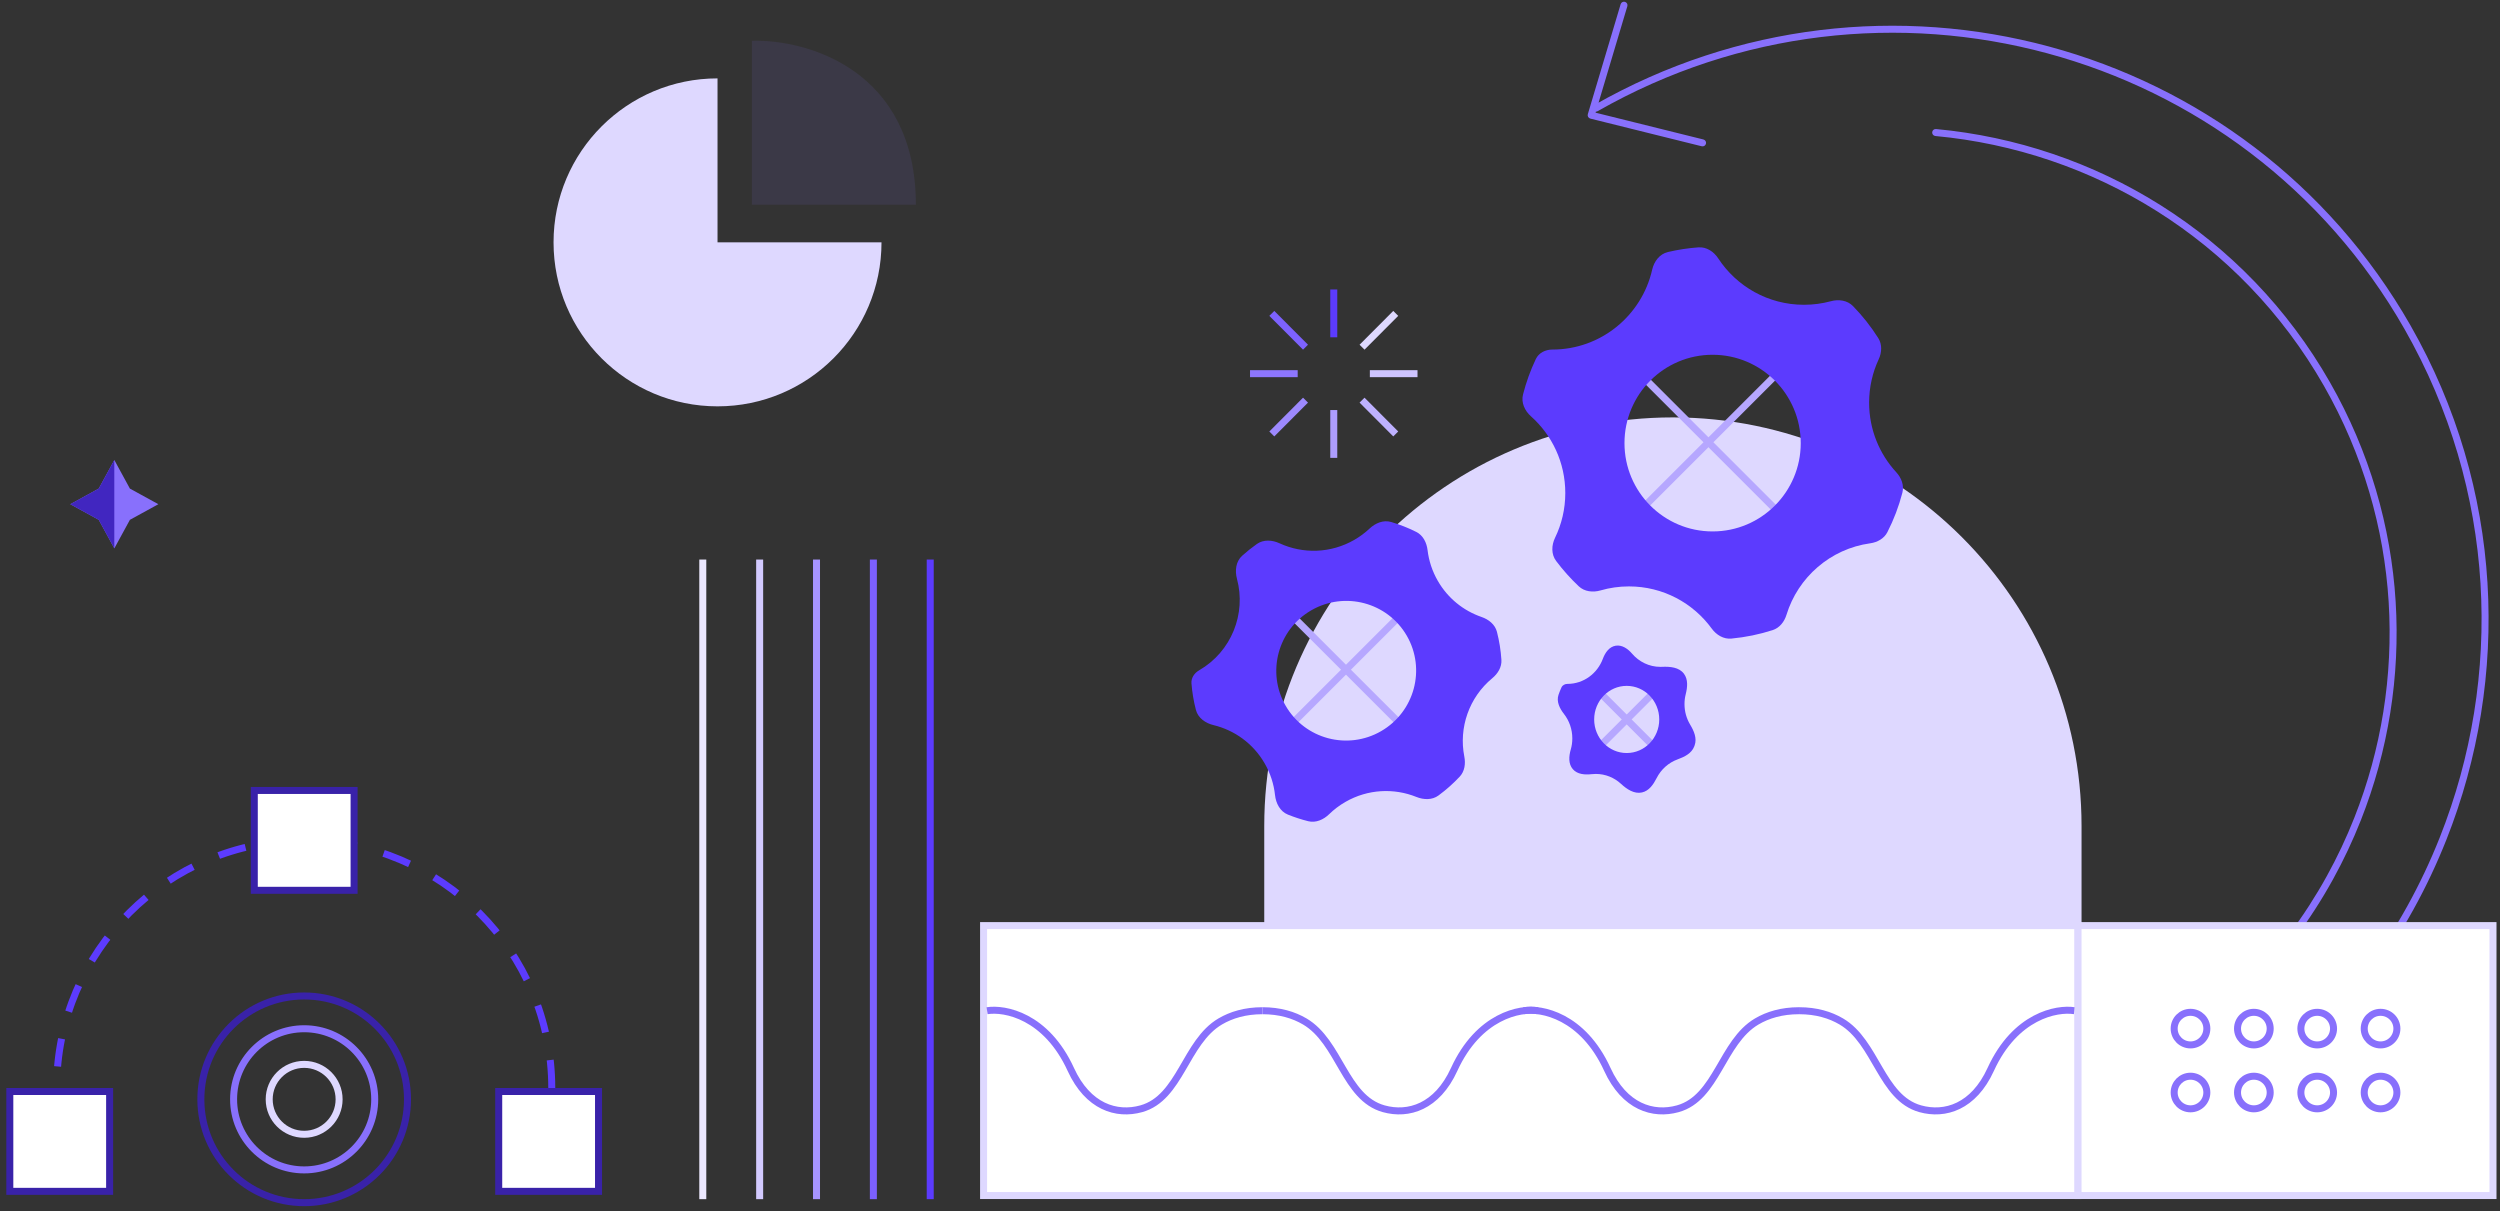 <svg width="357" height="173" viewBox="0 0 357 173" fill="none" xmlns="http://www.w3.org/2000/svg">
<rect x="0" y="0" width="357" height="173" fill="#333333" stroke="none"/>
<path d="M180.535 117.96C180.535 85.732 206.662 59.605 238.89 59.605C271.119 59.605 297.245 85.732 297.245 117.96V134.706H180.535V117.96Z" fill="#DED8FF"/>
<path d="M132.836 79.902L132.836 171.241" stroke="#5C3BFE"/>
<path d="M124.717 79.902L124.717 171.241" stroke="#7C60FE"/>
<path d="M116.598 79.902L116.598 171.241" stroke="#A795FF"/>
<path d="M108.479 79.902L108.479 171.241" stroke="#D3CAFF"/>
<path d="M100.359 79.902L100.359 171.241" stroke="#ECE8FF"/>
<path d="M227.64 15.014C227.4 15.15 227.317 15.456 227.453 15.696C227.59 15.936 227.896 16.019 228.136 15.882L227.64 15.014ZM343.791 46.73L343.356 46.978L343.791 46.73ZM348.863 119.772L348.398 119.587L348.863 119.772ZM344.189 129.659L344.626 129.901L344.189 129.659ZM337.397 139.227C337.231 139.447 337.276 139.761 337.497 139.927C337.718 140.092 338.031 140.048 338.197 139.827L337.397 139.227ZM232.386 0.886C232.465 0.621 232.314 0.343 232.05 0.264C231.785 0.185 231.507 0.335 231.428 0.6L232.386 0.886ZM227.219 16.45L226.74 16.307C226.701 16.438 226.717 16.579 226.784 16.698C226.852 16.817 226.966 16.902 227.098 16.935L227.219 16.45ZM243.007 20.888C243.275 20.955 243.546 20.791 243.612 20.523C243.679 20.256 243.516 19.984 243.248 19.918L243.007 20.888ZM332.292 54.855L331.858 55.102L332.292 54.855ZM336.67 116.935L337.135 117.119L336.67 116.935ZM332.714 125.333L333.151 125.575L332.714 125.333ZM326.899 133.413C326.733 133.634 326.778 133.948 326.999 134.113C327.22 134.279 327.533 134.234 327.699 134.013L326.899 133.413ZM276.461 18.427C276.186 18.401 275.942 18.604 275.916 18.879C275.891 19.154 276.093 19.397 276.368 19.423L276.461 18.427ZM228.136 15.882C268.745 -7.294 320.33 6.632 343.356 46.978L344.225 46.482C320.922 5.651 268.724 -8.434 227.64 15.014L228.136 15.882ZM343.356 46.978C356.492 69.995 357.498 96.639 348.398 119.587L349.328 119.956C358.534 96.739 357.519 69.775 344.225 46.482L343.356 46.978ZM348.398 119.587C347.064 122.951 345.513 126.235 343.751 129.417L344.626 129.901C346.409 126.682 347.978 123.359 349.328 119.956L348.398 119.587ZM343.751 129.417C341.871 132.813 339.75 136.092 337.397 139.227L338.197 139.827C340.578 136.655 342.723 133.337 344.626 129.901L343.751 129.417ZM231.428 0.6L226.74 16.307L227.698 16.593L232.386 0.886L231.428 0.6ZM227.098 16.935L243.007 20.888L243.248 19.918L227.339 15.965L227.098 16.935ZM331.858 55.102C343.018 74.657 343.897 97.278 336.205 116.751L337.135 117.119C344.934 97.376 344.043 74.436 332.727 54.607L331.858 55.102ZM336.205 116.751C335.078 119.606 333.766 122.392 332.276 125.091L333.151 125.575C334.662 122.838 335.992 120.013 337.135 117.119L336.205 116.751ZM332.276 125.091C330.685 127.973 328.89 130.755 326.899 133.413L327.699 134.013C329.719 131.317 331.538 128.496 333.151 125.575L332.276 125.091ZM276.368 19.423C298.804 21.508 319.871 34.099 331.858 55.102L332.727 54.607C320.571 33.307 299.207 20.541 276.461 18.427L276.368 19.423Z" fill="#8870FC"/>
<path d="M233.307 52.501L254.619 73.813" stroke="#B6A7FF"/>
<path d="M254.619 52.501L233.307 73.813" stroke="#B6A7FF"/>
<path d="M228.232 98.678L236.351 106.797" stroke="#B6A7FF"/>
<path d="M236.352 98.678L228.233 106.797" stroke="#B6A7FF"/>
<path d="M182.564 85.992L201.847 105.274" stroke="#B6A7FF"/>
<path d="M201.848 85.992L182.565 105.274" stroke="#B6A7FF"/>
<path d="M266.911 57.498C266.911 55.291 267.4 53.197 268.274 51.317C268.728 50.339 268.793 49.191 268.217 48.279C267.175 46.631 265.964 45.101 264.61 43.711C263.802 42.882 262.568 42.71 261.451 43.013C260.226 43.346 258.937 43.523 257.605 43.523C252.484 43.523 247.976 40.889 245.362 36.897C244.728 35.928 243.69 35.239 242.535 35.323C241.048 35.432 239.593 35.657 238.18 35.989C236.995 36.268 236.2 37.321 235.931 38.508C234.453 45.041 228.625 49.918 221.665 49.918C220.686 49.918 219.736 50.386 219.316 51.27C218.552 52.878 217.937 54.569 217.488 56.329C217.194 57.482 217.727 58.652 218.615 59.444C221.628 62.127 223.524 66.042 223.524 70.403C223.524 72.693 223 74.857 222.065 76.785C221.543 77.861 221.498 79.153 222.217 80.109C223.189 81.403 224.268 82.611 225.444 83.72C226.265 84.494 227.469 84.627 228.554 84.312C229.844 83.938 231.206 83.739 232.614 83.739C237.471 83.739 241.774 86.109 244.435 89.762C245.096 90.668 246.122 91.295 247.239 91.19C249.277 90.999 251.251 90.588 253.138 89.98C254.126 89.661 254.803 88.791 255.107 87.799C256.751 82.428 261.386 78.374 267.059 77.585C268.086 77.442 269.051 76.911 269.522 75.987C270.429 74.21 271.151 72.324 271.662 70.353C271.932 69.309 271.521 68.234 270.79 67.441C268.383 64.83 266.911 61.339 266.911 57.498ZM244.558 75.888C237.608 75.888 231.976 70.243 231.976 63.278C231.976 56.312 237.608 50.661 244.558 50.661C251.508 50.661 257.145 56.312 257.145 63.278C257.145 70.243 251.508 75.888 244.558 75.888Z" fill="#5C3BFE"/>
<path d="M240.546 100.541C240.546 100.054 240.607 99.581 240.721 99.13C240.974 98.135 241.081 97.026 240.463 96.205C239.766 95.28 238.502 95.172 237.345 95.222C237.267 95.226 237.189 95.228 237.111 95.228C235.498 95.228 234.05 94.499 233.06 93.343C232.463 92.645 231.635 92.061 230.728 92.205C229.79 92.354 229.214 93.201 228.881 94.09C228.1 96.178 226.137 97.659 223.841 97.659C223.48 97.659 223.131 97.833 222.979 98.16C222.819 98.506 222.677 98.861 222.554 99.226C222.23 100.179 222.719 101.162 223.338 101.956C224.082 102.911 224.527 104.125 224.527 105.448C224.527 106.002 224.449 106.538 224.302 107.042C224.025 108 223.95 109.086 224.602 109.839C225.249 110.586 226.318 110.659 227.299 110.55C227.491 110.529 227.686 110.518 227.884 110.518C229.265 110.518 230.526 111.053 231.481 111.934C232.316 112.704 233.363 113.408 234.472 113.163C235.481 112.941 236.099 112.031 236.568 111.11C237.198 109.871 238.266 108.908 239.56 108.439C240.546 108.081 241.563 107.58 241.934 106.598C241.955 106.541 241.977 106.483 241.997 106.425C242.353 105.43 241.9 104.383 241.355 103.477C240.842 102.625 240.546 101.619 240.546 100.541ZM232.293 107.533C229.727 107.533 227.648 105.387 227.648 102.738C227.648 100.09 229.727 97.942 232.293 97.942C234.859 97.942 236.941 100.09 236.941 102.738C236.941 105.387 234.859 107.533 232.293 107.533Z" fill="#5C3BFE"/>
<path d="M205.323 82.956C204.517 81.56 204.037 80.065 203.856 78.557C203.728 77.482 203.215 76.445 202.247 75.96C201.095 75.383 199.896 74.91 198.665 74.543C197.56 74.213 196.413 74.689 195.572 75.48C194.928 76.085 194.205 76.626 193.405 77.088C190.006 79.05 186.03 79.106 182.723 77.584C181.673 77.1 180.431 77.014 179.486 77.679C178.743 78.202 178.041 78.764 177.38 79.361C176.476 80.178 176.324 81.491 176.64 82.667C177.973 87.617 175.878 93.04 171.221 95.729C170.548 96.118 170.08 96.816 170.141 97.592C170.24 98.857 170.45 100.121 170.774 101.371C171.073 102.526 172.131 103.267 173.291 103.547C176.262 104.265 178.943 106.152 180.591 109.007C181.421 110.444 181.906 111.984 182.072 113.533C182.2 114.727 182.801 115.88 183.916 116.327C184.858 116.706 185.824 117.02 186.808 117.268C187.899 117.543 189.001 117.049 189.807 116.264C190.484 115.603 191.254 115.017 192.109 114.523C195.331 112.663 199.07 112.517 202.268 113.806C203.307 114.224 204.507 114.261 205.409 113.599C206.519 112.784 207.534 111.879 208.45 110.901C209.16 110.143 209.304 109.048 209.103 108.029C208.292 103.911 209.785 99.586 213.094 96.853C213.892 96.194 214.47 95.258 214.402 94.226C214.314 92.886 214.103 91.547 213.763 90.225C213.493 89.177 212.589 88.457 211.566 88.105C209.023 87.229 206.774 85.469 205.323 82.956ZM197.219 104.411C192.441 107.169 186.34 105.543 183.588 100.777C180.836 96.011 182.476 89.91 187.254 87.151C192.032 84.392 198.14 86.02 200.892 90.787C203.644 95.552 201.997 101.652 197.219 104.411Z" fill="#5C3BFE"/>
<rect x="1.402" y="155.866" width="14.252" height="14.257" fill="white" stroke="#3922A9"/>
<rect x="71.217" y="155.866" width="14.252" height="14.257" fill="white" stroke="#3922A9"/>
<path d="M78.792 155.365C78.792 135.837 62.965 120.006 43.442 120.006C23.919 120.006 8.092 135.837 8.092 155.365" stroke="#5C3BFE" stroke-dasharray="4 4"/>
<rect x="36.312" y="112.878" width="14.252" height="14.257" fill="white" stroke="#3922A9"/>
<path d="M58.19 156.983C58.19 165.134 51.584 171.741 43.436 171.741C35.288 171.741 28.682 165.134 28.682 156.983C28.682 148.832 35.288 142.225 43.436 142.225C51.584 142.225 58.19 148.832 58.19 156.983Z" stroke="#3922A9"/>
<path d="M53.51 156.983C53.51 162.55 48.999 167.062 43.434 167.062C37.869 167.062 33.357 162.55 33.357 156.983C33.357 151.417 37.869 146.904 43.434 146.904C48.999 146.904 53.51 151.417 53.51 156.983Z" stroke="#8870FC"/>
<path d="M48.424 156.985C48.424 159.742 46.189 161.977 43.432 161.977C40.676 161.977 38.441 159.742 38.441 156.985C38.441 154.227 40.676 151.992 43.432 151.992C46.189 151.992 48.424 154.227 48.424 156.985Z" stroke="#DED8FF"/>
<path d="M102.463 58.026C89.53 58.026 79.046 47.542 79.046 34.609C79.046 21.677 89.53 11.193 102.463 11.193V34.609H125.879C125.879 47.542 115.395 58.026 102.463 58.026Z" fill="#DED8FF"/>
<path opacity="0.1" d="M107.369 29.233L130.785 29.233C130.785 9.95 115.198 5.593 107.369 5.826V29.233Z" fill="#8870FC"/>
<rect x="140.455" y="132.176" width="156.275" height="38.546" fill="white" stroke="#DED8FF"/>
<path d="M140.956 144.33C143.48 143.93 149.405 145.049 152.913 152.718C155.358 158.064 159.437 159.313 162.969 158.331C168.561 156.776 169.247 148.802 174.251 145.862C175.818 144.942 177.804 144.33 180.283 144.33" stroke="#8870FC"/>
<path d="M219.611 144.33C217.087 143.93 211.161 145.049 207.653 152.718C205.208 158.064 201.129 159.313 197.597 158.331C192.006 156.776 191.32 148.802 186.315 145.862C184.748 144.942 182.763 144.33 180.283 144.33" stroke="#8870FC"/>
<path d="M217.575 144.33C220.099 143.93 226.025 145.049 229.532 152.718C231.977 158.064 236.056 159.313 239.588 158.331C245.18 156.776 245.866 148.802 250.87 145.862C252.437 144.942 254.423 144.33 256.902 144.33" stroke="#8870FC"/>
<path d="M296.23 144.33C293.706 143.93 287.78 145.049 284.273 152.718C281.827 158.064 277.749 159.313 274.216 158.331C268.625 156.776 267.939 148.802 262.934 145.862C261.367 144.942 259.382 144.33 256.902 144.33" stroke="#8870FC"/>
<rect x="296.744" y="132.176" width="59.256" height="38.546" fill="white" stroke="#DED8FF"/>
<path d="M315.137 146.886C315.137 148.172 314.093 149.215 312.804 149.215C311.515 149.215 310.471 148.172 310.471 146.886C310.471 145.601 311.515 144.558 312.804 144.558C314.093 144.558 315.137 145.601 315.137 146.886Z" stroke="#8870FC"/>
<path d="M324.184 146.886C324.184 148.172 323.14 149.215 321.851 149.215C320.561 149.215 319.518 148.172 319.518 146.886C319.518 145.601 320.561 144.558 321.851 144.558C323.14 144.558 324.184 145.601 324.184 146.886Z" stroke="#8870FC"/>
<path d="M333.23 146.886C333.23 148.172 332.187 149.215 330.897 149.215C329.608 149.215 328.564 148.172 328.564 146.886C328.564 145.601 329.608 144.558 330.897 144.558C332.187 144.558 333.23 145.601 333.23 146.886Z" stroke="#8870FC"/>
<path d="M342.277 146.886C342.277 148.172 341.234 149.215 339.944 149.215C338.655 149.215 337.611 148.172 337.611 146.886C337.611 145.601 338.655 144.558 339.944 144.558C341.234 144.558 342.277 145.601 342.277 146.886Z" stroke="#8870FC"/>
<path d="M315.137 156.011C315.137 157.297 314.093 158.34 312.804 158.34C311.515 158.34 310.471 157.297 310.471 156.011C310.471 154.726 311.515 153.683 312.804 153.683C314.093 153.683 315.137 154.726 315.137 156.011Z" stroke="#8870FC"/>
<path d="M324.184 156.011C324.184 157.297 323.14 158.34 321.851 158.34C320.561 158.34 319.518 157.297 319.518 156.011C319.518 154.726 320.561 153.683 321.851 153.683C323.14 153.683 324.184 154.726 324.184 156.011Z" stroke="#8870FC"/>
<path d="M333.23 156.011C333.23 157.297 332.187 158.34 330.897 158.34C329.608 158.34 328.564 157.297 328.564 156.011C328.564 154.726 329.608 153.683 330.897 153.683C332.187 153.683 333.23 154.726 333.23 156.011Z" stroke="#8870FC"/>
<path d="M342.277 156.011C342.277 157.297 341.234 158.34 339.944 158.34C338.655 158.34 337.611 157.297 337.611 156.011C337.611 154.726 338.655 153.683 339.944 153.683C341.234 153.683 342.277 154.726 342.277 156.011Z" stroke="#8870FC"/>
<path d="M190.463 41.337V48.166" stroke="#5C3BFE"/>
<path d="M199.312 44.752L194.5 49.58" stroke="#DED8FF"/>
<path d="M202.42 53.36L195.614 53.36" stroke="#CEC4FF"/>
<path d="M181.615 44.752L186.428 49.58" stroke="#7D62FE"/>
<path d="M178.504 53.36L185.31 53.36" stroke="#8D76FE"/>
<path d="M190.463 65.383V58.555" stroke="#AD9DFE"/>
<path d="M199.312 61.969L194.5 57.141" stroke="#BEB1FF"/>
<path d="M181.615 61.969L186.428 57.141" stroke="#9D89FE"/>
<path d="M16.327 65.694L14.104 69.771L10.041 72.001L14.104 74.231L16.327 78.308L18.55 74.231L22.613 72.001L18.55 69.771L16.327 65.694Z" fill="#8870FC"/>
<path d="M14.1 69.771L16.322 65.694V78.308L14.1 74.231L10.036 72.001L14.1 69.771Z" fill="#4126C0"/>
</svg>
